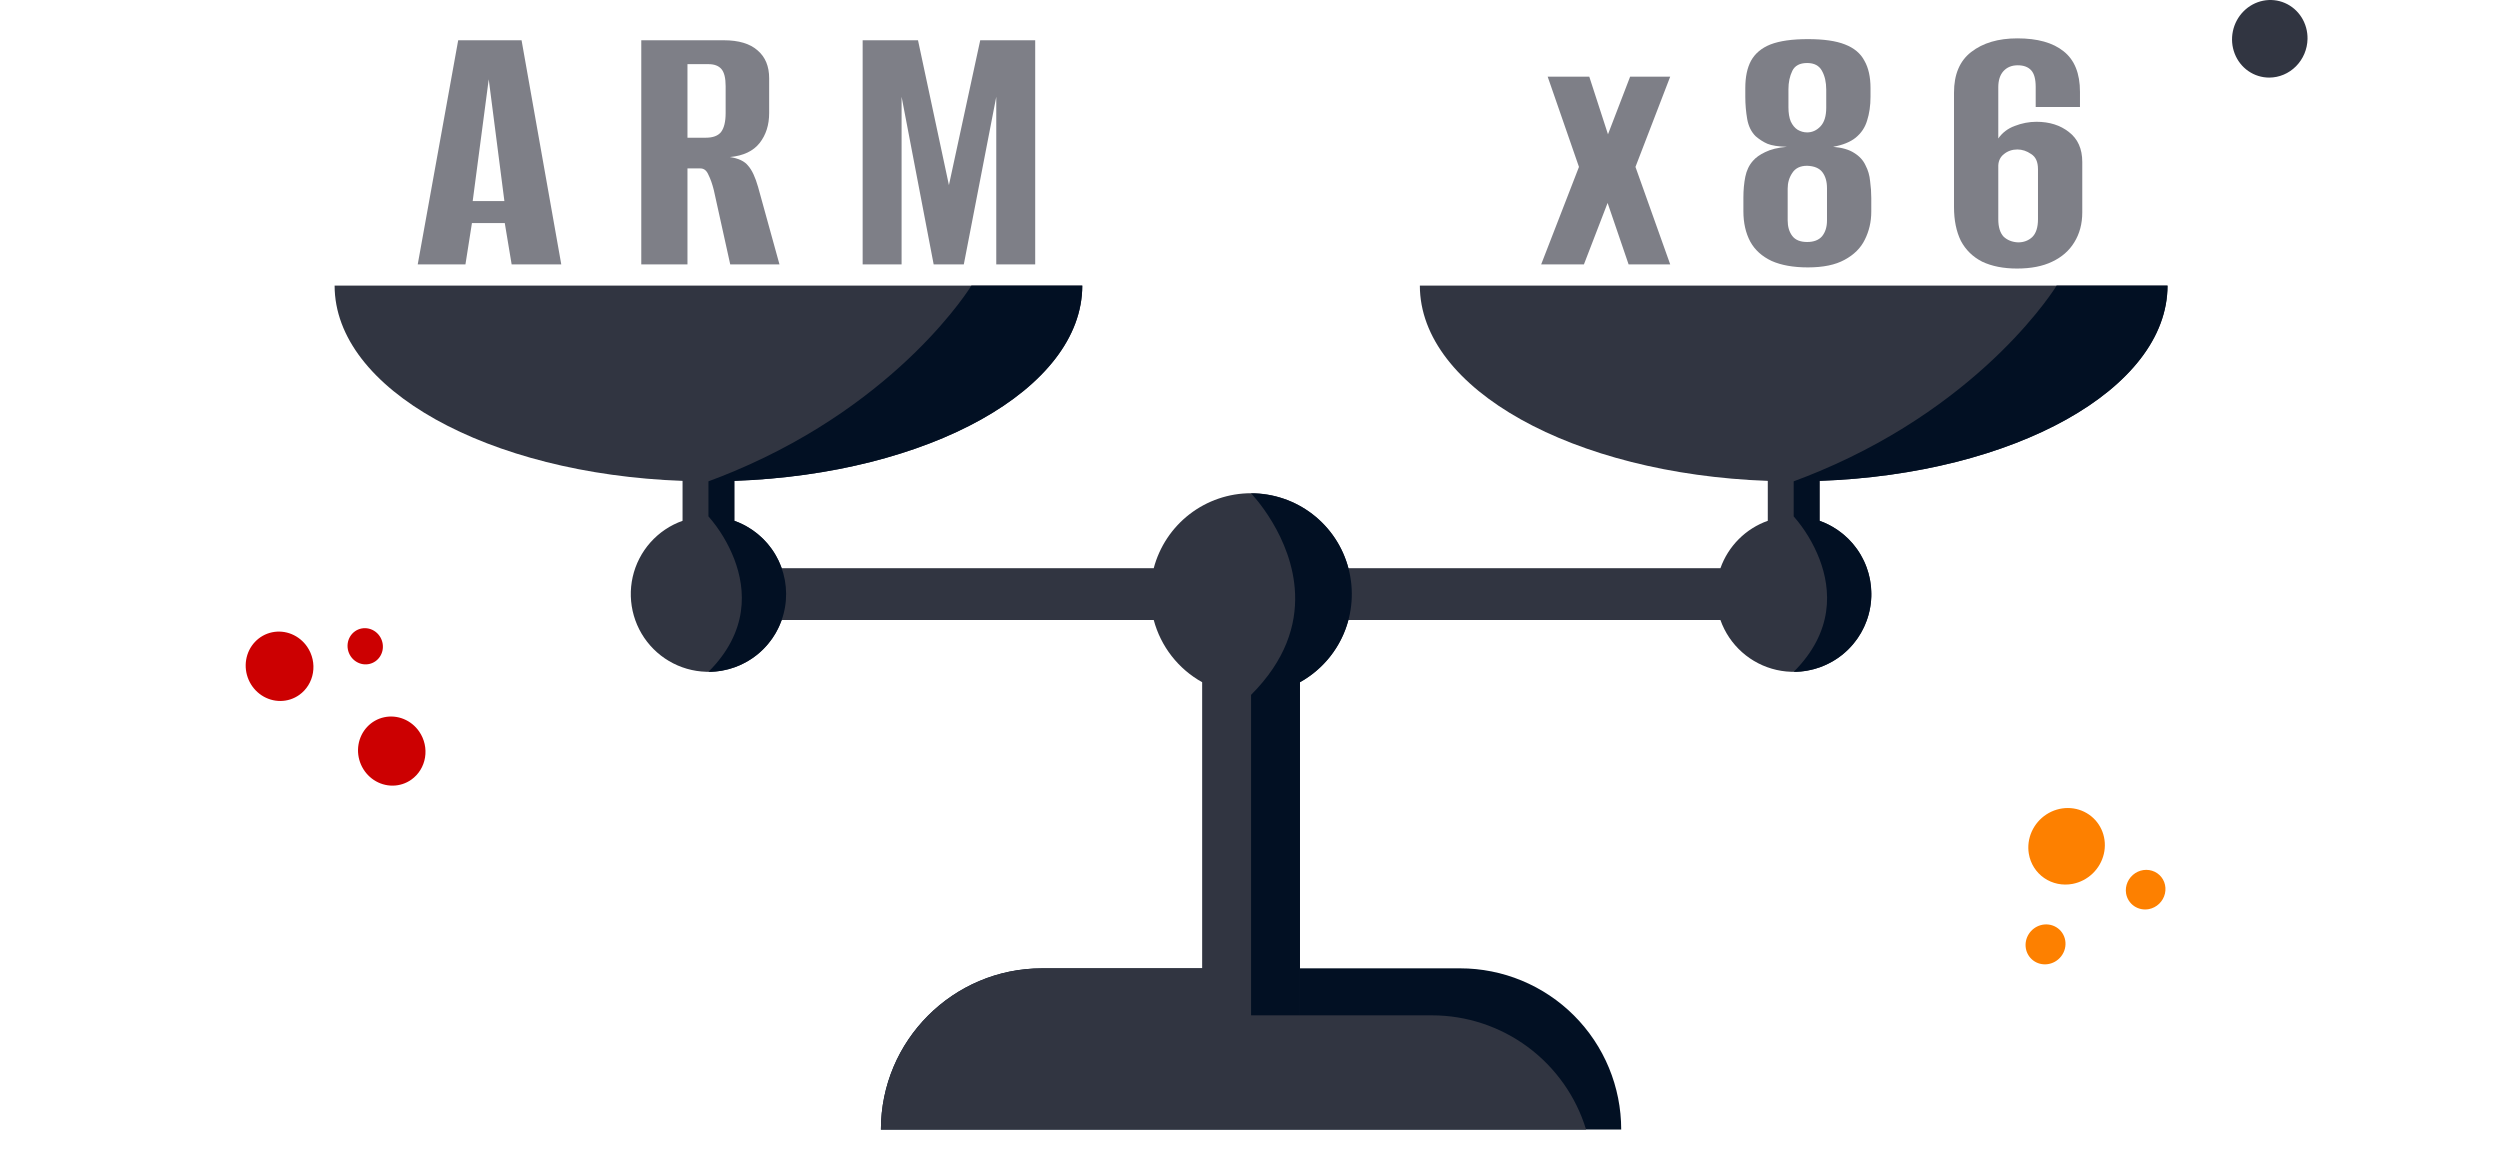 <?xml version="1.0" encoding="UTF-8"?>
<svg xmlns="http://www.w3.org/2000/svg" width="1173" height="540" viewBox="0 0 1173 540" fill="none">
  <g clip-path="url(#clip0_2195_13792)">
    <path d="M413.32 529.988H760.671C760.673 520.055 758.719 510.218 754.921 501.04C751.123 491.862 745.556 483.523 738.537 476.498C731.517 469.474 723.184 463.902 714.013 460.1C704.842 456.299 695.012 454.343 685.085 454.343H488.911C447.162 454.355 413.32 488.223 413.32 529.988Z" fill="#021023"></path>
    <path d="M1017 134H666.196C666.196 182.583 738.242 222.369 829.447 225.624V244.355C824.324 246.175 819.671 249.115 815.828 252.963C811.984 256.81 809.047 261.467 807.231 266.594H632.662C629.995 256.512 624.07 247.595 615.811 241.233C607.551 234.871 597.421 231.421 586.998 231.421C576.575 231.421 566.445 234.871 558.185 241.233C549.926 247.595 544.001 256.512 541.334 266.594H366.773C364.955 261.468 362.017 256.811 358.173 252.965C354.329 249.118 349.676 246.178 344.553 244.359V225.624C435.758 222.358 507.807 182.583 507.807 133.992H157C157 182.583 229.049 222.366 320.255 225.624V244.359C314.451 246.414 309.263 249.907 305.173 254.511C301.083 259.115 298.225 264.68 296.865 270.688C295.506 276.696 295.689 282.951 297.398 288.869C299.107 294.787 302.286 300.176 306.639 304.532C310.991 308.888 316.376 312.07 322.289 313.782C328.203 315.493 334.454 315.677 340.458 314.318C346.462 312.958 352.024 310.099 356.626 306.007C361.228 301.915 364.719 296.724 366.773 290.917H541.338C542.975 297.055 545.829 302.801 549.731 307.813C553.633 312.824 558.502 316.999 564.05 320.089V454.355H488.909C447.16 454.355 413.319 488.223 413.319 530H744.198C739.468 514.493 729.887 500.916 716.867 491.267C703.847 481.617 688.075 476.405 671.872 476.398H609.946V320.089C615.494 316.999 620.363 312.824 624.265 307.813C628.167 302.801 631.021 297.055 632.658 290.917H807.227C809.281 296.725 812.771 301.917 817.372 306.01C821.974 310.103 827.536 312.963 833.541 314.323C839.546 315.683 845.797 315.499 851.711 313.788C857.626 312.077 863.01 308.895 867.363 304.538C871.716 300.181 874.896 294.792 876.605 288.874C878.314 282.955 878.496 276.7 877.136 270.691C875.776 264.683 872.917 259.117 868.826 254.513C864.735 249.909 859.546 246.417 853.741 244.363V225.624C944.951 222.369 1017 182.583 1017 134Z" fill="#313541"></path>
    <path d="M853.741 262.425C859.117 276.548 860.584 296.243 841.594 315.231C850.192 315.23 858.514 312.187 865.087 306.64C871.661 301.094 876.063 293.401 877.517 284.92C878.97 276.44 877.381 267.718 873.031 260.296C868.68 252.875 861.848 247.231 853.741 244.363V225.624C944.946 222.362 1017 182.583 1017 133.992H964.978C964.978 133.992 932.181 188.086 853.741 221.051C849.806 222.704 845.757 224.301 841.594 225.843V242.28C846.788 248.233 850.899 255.051 853.741 262.425Z" fill="#021023"></path>
    <path d="M344.549 262.425C349.926 276.548 351.393 296.243 332.402 315.231C341.001 315.23 349.322 312.187 355.896 306.64C362.469 301.094 366.872 293.401 368.325 284.92C369.779 276.44 368.19 267.718 363.839 260.296C359.488 252.875 352.656 247.231 344.549 244.363V225.624C435.759 222.362 507.808 182.583 507.808 133.992H455.786C455.786 133.992 422.989 188.086 344.549 221.051C340.617 222.704 336.568 224.301 332.402 225.843V242.28C337.596 248.233 341.708 255.051 344.549 262.425Z" fill="#021023"></path>
    <path d="M587 326.034V476.398H609.946V320.089C619.104 315.007 626.316 307.024 630.446 297.395C634.577 287.766 635.393 277.036 632.766 266.892C630.139 256.748 624.218 247.765 615.934 241.356C607.65 234.946 597.472 231.472 587 231.481C587 231.481 606.693 251.757 607.657 278.75C608.184 293.261 603.287 309.736 587 326.034Z" fill="#021023"></path>
  </g>
  <path d="M972.475 414.717C975.985 414.046 979.25 412.354 981.856 409.856C984.462 407.357 986.292 404.164 987.114 400.682C987.936 397.199 987.713 393.583 986.473 390.292C985.233 387.001 983.033 384.183 980.15 382.195C977.267 380.206 973.832 379.138 970.279 379.123C966.726 379.109 963.216 380.15 960.193 382.115C957.17 384.079 954.77 386.879 953.297 390.159C951.825 393.44 951.345 397.053 951.92 400.541C952.688 405.202 955.282 409.312 959.135 411.969C962.987 414.625 967.784 415.614 972.475 414.717Z" fill="#FD8000"></path>
  <path d="M960.468 452.422C961.764 452.284 963.026 451.879 964.173 451.232C965.32 450.585 966.328 449.71 967.131 448.664C967.935 447.618 968.518 446.423 968.842 445.154C969.167 443.886 969.225 442.572 969.015 441.297C968.805 440.022 968.331 438.812 967.622 437.746C966.913 436.679 965.985 435.779 964.897 435.102C963.809 434.425 962.585 433.986 961.303 433.813C960.021 433.64 958.708 433.737 957.449 434.098C955.178 434.749 953.206 436.22 951.922 438.221C950.639 440.222 950.137 442.608 950.516 444.908C950.895 447.208 952.128 449.256 953.97 450.647C955.812 452.038 958.13 452.671 960.468 452.422Z" fill="#FD8000"></path>
  <path d="M1008.24 426.564C1010.06 426.21 1011.74 425.328 1013.09 424.03C1014.43 422.733 1015.37 421.078 1015.79 419.274C1016.21 417.471 1016.09 415.6 1015.45 413.899C1014.8 412.198 1013.66 410.742 1012.17 409.716C1010.67 408.691 1008.89 408.141 1007.05 408.136C1005.22 408.131 1003.4 408.672 1001.84 409.691C1000.27 410.709 999.033 412.158 998.272 413.856C997.51 415.554 997.263 417.424 997.56 419.229C997.976 421.64 999.33 423.761 1001.33 425.134C1003.33 426.506 1005.81 427.02 1008.24 426.564Z" fill="#FD8000"></path>
  <path d="M144.154 303.505C142.338 300.835 139.801 298.761 136.863 297.545C133.925 296.329 130.718 296.026 127.65 296.674C124.581 297.322 121.789 298.893 119.625 301.187C117.462 303.481 116.026 306.394 115.499 309.559C114.971 312.724 115.377 315.998 116.663 318.965C117.949 321.933 120.059 324.461 122.725 326.229C125.391 327.997 128.493 328.926 131.638 328.898C134.783 328.87 137.83 327.886 140.393 326.071C143.818 323.646 146.137 319.91 146.841 315.68C147.546 311.451 146.58 307.073 144.154 303.505Z" fill="#CC0001"></path>
  <path d="M196.707 343.274C194.891 340.624 192.358 338.569 189.43 337.369C186.503 336.17 183.311 335.879 180.26 336.533C177.208 337.188 174.433 338.759 172.286 341.047C170.139 343.335 168.717 346.238 168.198 349.389C167.679 352.54 168.088 355.797 169.373 358.748C170.657 361.7 172.76 364.213 175.414 365.97C178.069 367.727 181.156 368.649 184.286 368.619C187.416 368.589 190.448 367.61 192.999 365.804C196.419 363.382 198.731 359.647 199.426 355.422C200.122 351.197 199.144 346.827 196.707 343.274Z" fill="#CC0001"></path>
  <path d="M178.511 299.077C177.928 298.05 177.145 297.153 176.212 296.444C175.278 295.735 174.215 295.23 173.09 294.961C171.965 294.691 170.802 294.663 169.675 294.878C168.549 295.093 167.483 295.547 166.546 296.211C165.609 296.875 164.821 297.733 164.232 298.733C163.643 299.732 163.267 300.851 163.126 302.017C162.985 303.183 163.083 304.372 163.414 305.507C163.745 306.642 164.302 307.699 165.049 308.611C166.396 310.256 168.285 311.337 170.344 311.64C172.404 311.944 174.484 311.449 176.174 310.252C177.864 309.055 179.041 307.244 179.474 305.175C179.907 303.107 179.563 300.931 178.511 299.077Z" fill="#CC0001"></path>
  <path d="M1082.69 18.275C1082.76 14.672 1081.78 11.146 1079.89 8.143C1078 5.14 1075.27 2.795 1072.06 1.407C1068.85 0.018 1065.29 -0.353 1061.84 0.341C1058.39 1.035 1055.2 2.763 1052.68 5.306C1050.16 7.849 1048.41 11.092 1047.67 14.625C1046.93 18.158 1047.22 21.822 1048.51 25.152C1049.8 28.482 1052.02 31.329 1054.91 33.333C1057.79 35.336 1061.2 36.406 1064.71 36.406C1069.39 36.406 1073.91 34.498 1077.28 31.1C1080.65 27.702 1082.6 23.091 1082.69 18.275Z" fill="#313541"></path>
  <path d="M196 124.043L214.986 18.89H244.718L263.345 124.043H240.061L236.837 104.649H221.434L218.389 124.043H196ZM221.792 94.329H236.658L229.314 37.216L221.792 94.329Z" fill="#7E7F87"></path>
  <path d="M300.887 124.043V18.89H339.575C346.62 18.89 351.934 20.491 355.516 23.694C359.098 26.778 360.889 31.107 360.889 36.682V53.051C360.889 58.626 359.396 63.311 356.411 67.107C353.426 70.903 348.769 73.097 342.441 73.69C346.501 74.283 349.366 75.647 351.038 77.782C352.829 79.799 354.381 83.12 355.695 87.746L365.725 124.043H342.62L334.918 89.17C334.202 86.323 333.366 83.951 332.411 82.053C331.575 80.036 330.321 79.028 328.649 79.028H322.56V124.043H300.887ZM322.56 64.616H331.157C334.5 64.616 336.888 63.727 338.321 61.947C339.754 60.049 340.471 57.084 340.471 53.051V40.418C340.471 36.623 339.814 33.954 338.5 32.412C337.187 30.87 335.157 30.099 332.411 30.099H322.56V64.616Z" fill="#7E7F87"></path>
  <path d="M404.757 124.043V18.89H430.728L445.236 86.857L459.923 18.89H485.715V124.043H467.446V45.4L452.221 124.043H438.072L423.026 45.4V124.043H404.757Z" fill="#7E7F87"></path>
  <path d="M723.121 124.043L740.853 78.316L726.166 35.97H745.689L754.465 63.015L764.854 35.97H783.66L767.361 78.316L783.66 124.043H764.137L754.286 95.219L743.182 124.043H723.121Z" fill="#7E7F87"></path>
  <path d="M848.27 125.466C841.464 125.466 835.792 124.458 831.255 122.442C826.717 120.306 823.374 117.282 821.225 113.367C819.075 109.334 818.001 104.59 818.001 99.133V92.728C818.001 89.17 818.299 85.908 818.896 82.942C819.493 79.977 820.687 77.486 822.478 75.469C823.792 73.927 825.702 72.563 828.21 71.377C830.837 70.073 834.24 69.242 838.419 68.886C834.359 68.768 831.314 68.293 829.284 67.463C827.374 66.633 825.523 65.447 823.732 63.904C821.702 61.888 820.389 59.219 819.792 55.898C819.195 52.458 818.896 48.959 818.896 45.4V41.308C818.896 36.089 819.792 31.819 821.583 28.497C823.493 25.058 826.538 22.507 830.717 20.847C835.016 19.186 840.867 18.356 848.27 18.356C855.673 18.356 861.465 19.186 865.644 20.847C869.943 22.507 872.987 25.058 874.779 28.497C876.689 31.819 877.644 36.089 877.644 41.308V45.4C877.644 49.552 877.107 53.288 876.032 56.61C875.077 59.812 873.286 62.481 870.659 64.616C868.151 66.633 864.629 68.056 860.091 68.886C864.271 69.242 867.554 70.191 869.943 71.733C872.45 73.275 874.241 75.232 875.316 77.605C876.51 79.858 877.226 82.349 877.465 85.077C877.823 87.687 878.003 90.296 878.003 92.906V99.311C878.003 104.056 876.987 108.445 874.958 112.478C873.047 116.392 869.883 119.535 865.465 121.908C861.166 124.28 855.435 125.466 848.27 125.466ZM847.912 113.545C851.017 113.545 853.345 112.656 854.897 110.876C856.45 108.979 857.226 106.488 857.226 103.404V88.28C857.226 85.196 856.509 82.705 855.076 80.807C853.643 78.909 851.255 77.901 847.912 77.782C844.688 77.782 842.36 78.909 840.927 81.163C839.494 83.298 838.777 85.73 838.777 88.458V103.404C838.777 106.369 839.494 108.801 840.927 110.699C842.36 112.596 844.688 113.545 847.912 113.545ZM847.912 62.125C850.3 62.125 852.39 61.176 854.181 59.278C855.972 57.381 856.867 54.474 856.867 50.56V42.02C856.867 38.58 856.211 35.674 854.897 33.301C853.584 30.811 851.255 29.565 847.912 29.565C844.449 29.565 842.121 30.811 840.927 33.301C839.733 35.792 839.136 38.639 839.136 41.842V50.382C839.136 52.992 839.494 55.186 840.21 56.965C841.046 58.745 842.121 60.049 843.434 60.88C844.867 61.71 846.36 62.125 847.912 62.125Z" fill="#7E7F87"></path>
  <path d="M946.372 126C940.044 126 934.611 124.932 930.073 122.797C925.655 120.544 922.312 117.282 920.043 113.012C917.894 108.623 916.819 103.344 916.819 97.176V43.443C916.819 34.903 919.506 28.557 924.879 24.405C930.372 20.135 937.596 18 946.551 18C955.984 18 963.208 20.017 968.224 24.049C973.358 28.082 975.925 34.428 975.925 43.087V50.204H955.149V40.774C955.149 37.097 954.432 34.488 952.999 32.946C951.566 31.404 949.477 30.633 946.73 30.633C943.865 30.633 941.596 31.581 939.924 33.479C938.372 35.259 937.596 37.75 937.596 40.952V64.972C939.506 62.244 942.074 60.287 945.298 59.1C948.641 57.796 952.044 57.143 955.507 57.143C961.596 57.143 966.671 58.745 970.731 61.947C974.91 65.15 977 69.835 977 76.003V99.667C977 105.005 975.746 109.69 973.239 113.723C970.851 117.638 967.388 120.662 962.85 122.797C958.432 124.932 952.94 126 946.372 126ZM946.909 113.723C949.536 113.723 951.745 112.893 953.537 111.232C955.328 109.453 956.223 106.666 956.223 102.87V79.384C956.223 75.944 955.149 73.572 952.999 72.267C950.969 70.844 948.82 70.132 946.551 70.132C944.163 70.132 942.073 70.844 940.282 72.267C938.611 73.572 937.715 75.351 937.596 77.605V102.87C937.596 106.547 938.432 109.275 940.103 111.054C941.894 112.715 944.163 113.605 946.909 113.723Z" fill="#7E7F87"></path>
  <defs>
    <clipPath id="clip0_2195_13792">
      <rect width="860" height="396" fill="white" transform="translate(157 134)"></rect>
    </clipPath>
  </defs>
</svg>
